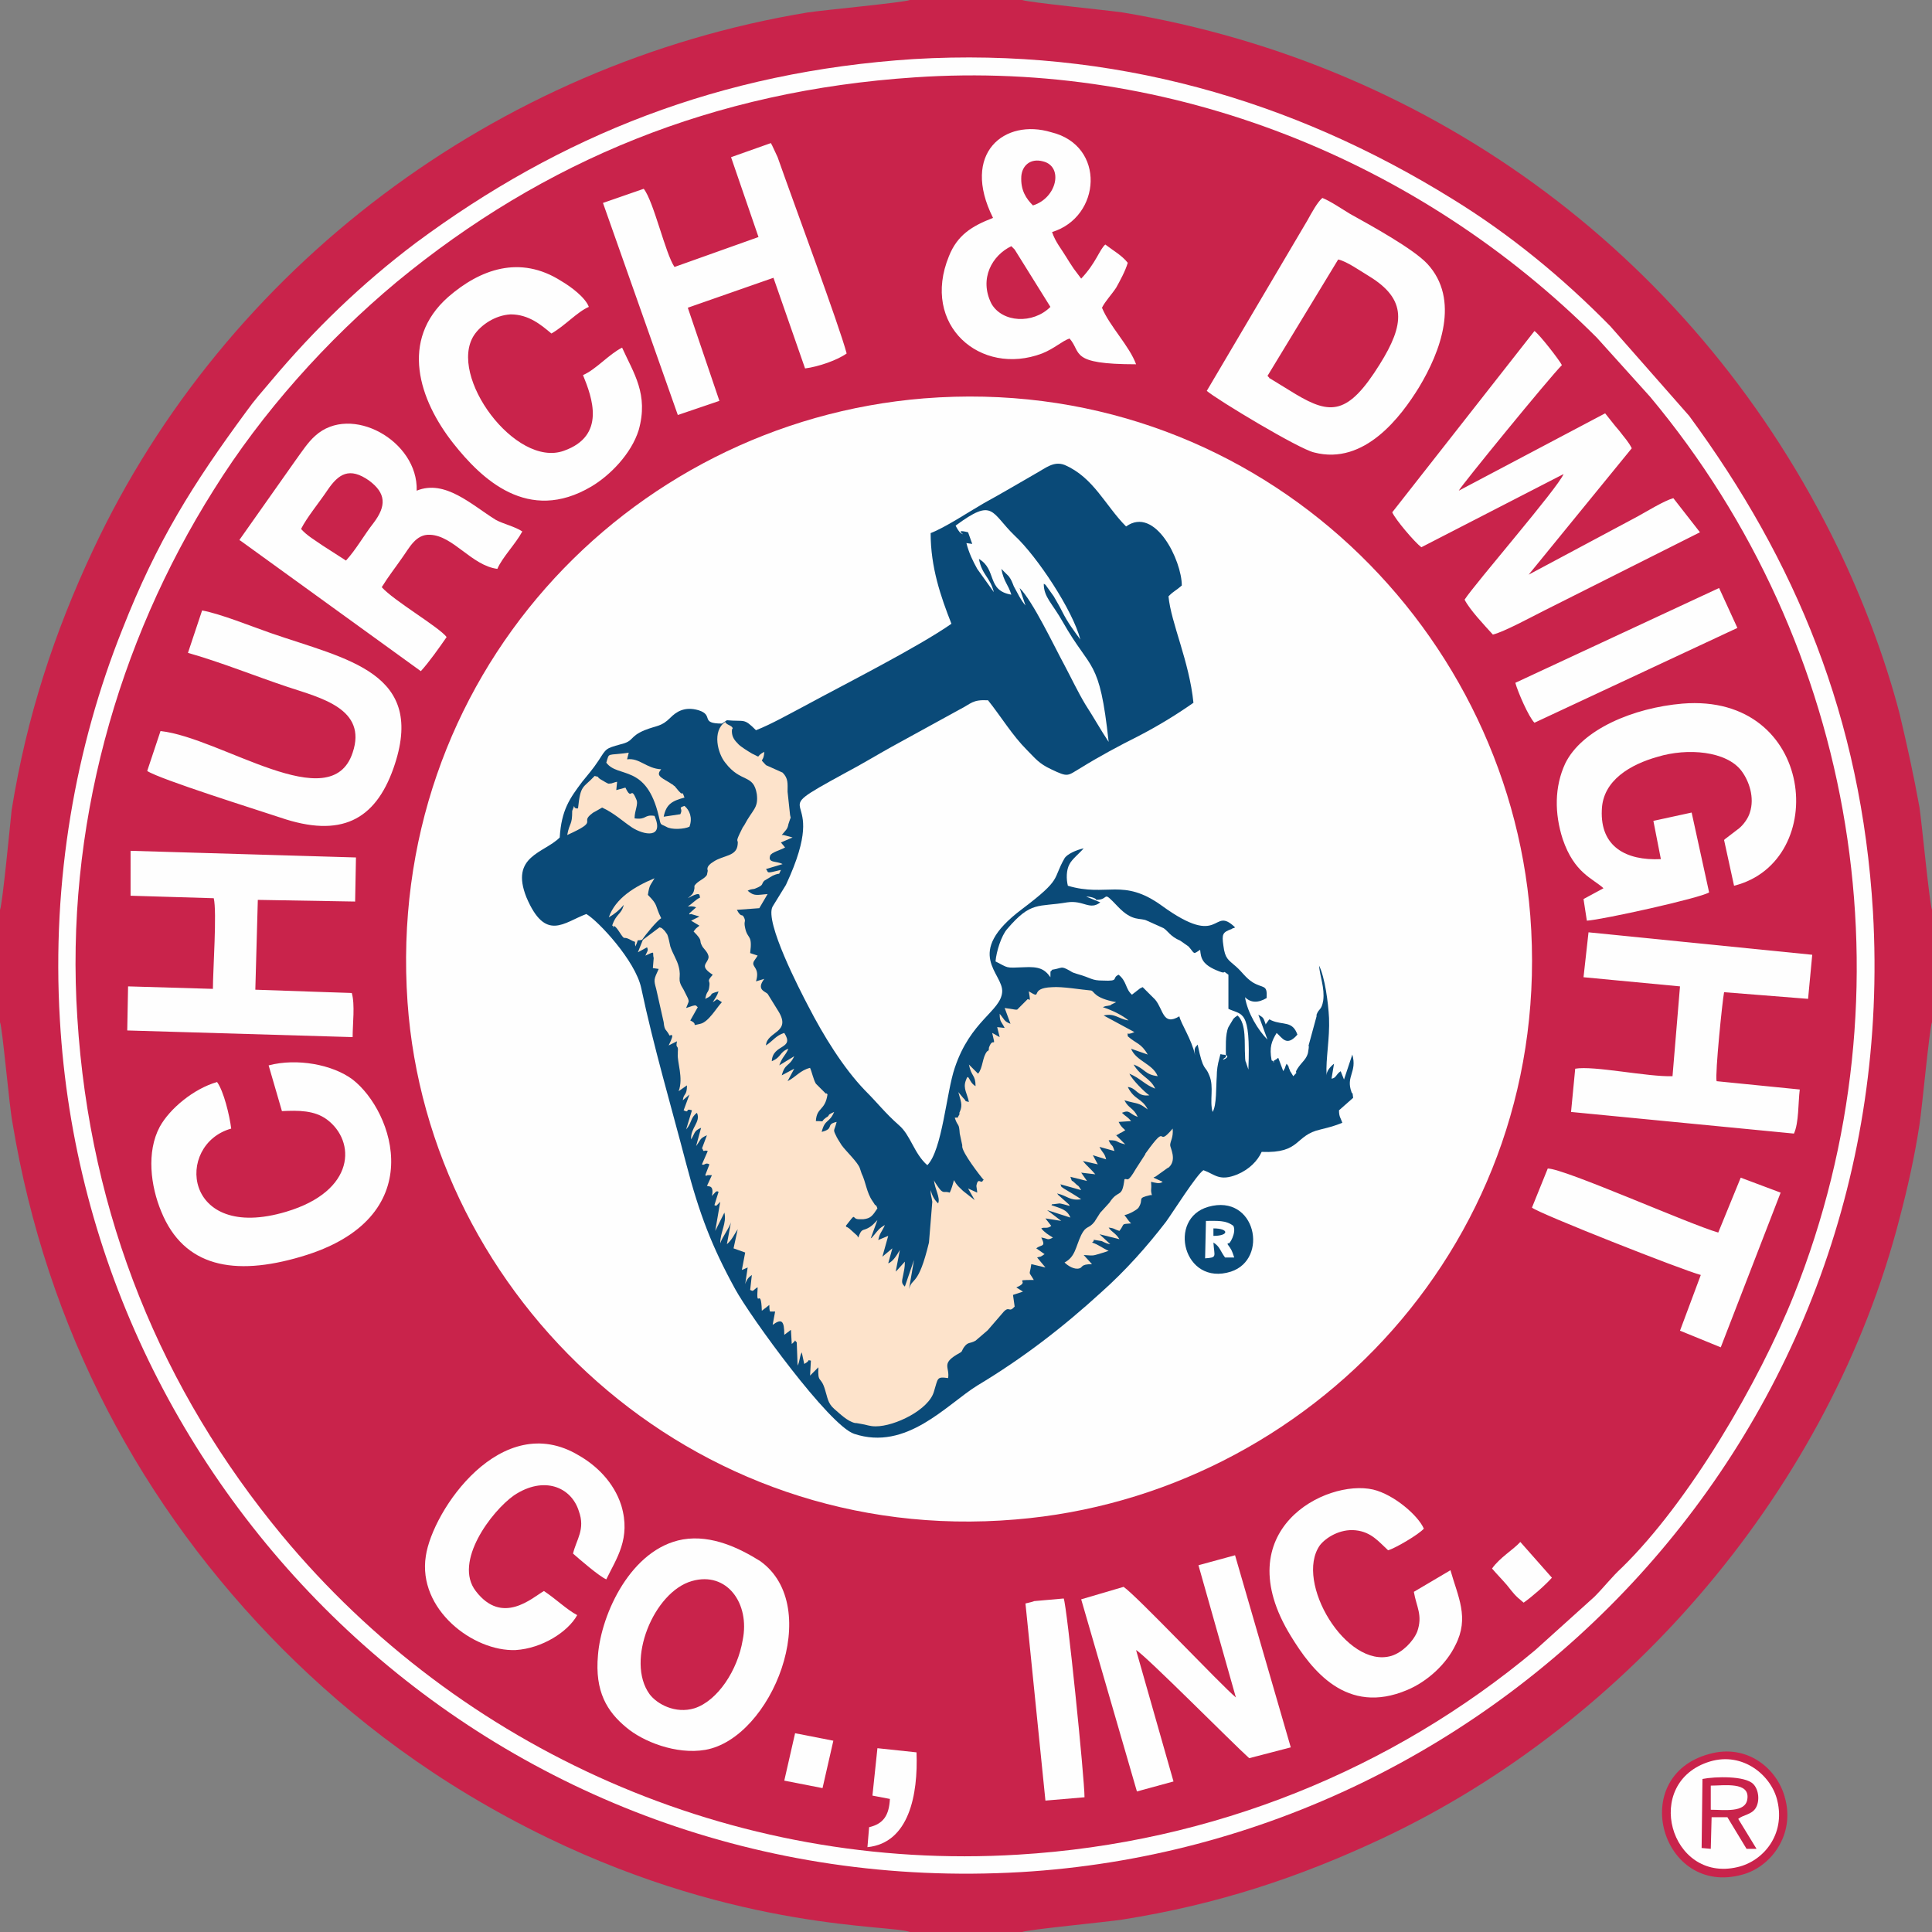 <?xml version="1.0" encoding="UTF-8"?>
<!-- Generator: Adobe Illustrator 27.9.0, SVG Export Plug-In . SVG Version: 6.00 Build 0)  -->
<svg xmlns="http://www.w3.org/2000/svg" xmlns:xlink="http://www.w3.org/1999/xlink" version="1.1" id="Layer_1" x="0px" y="0px" width="232.3px" height="232.3px" viewBox="0 0 232.3 232.3" style="enable-background:new 0 0 232.3 232.3;" xml:space="preserve">
<rect x="0" y="0" width="232.3" height="232.3" fill="#808080" stroke="none"/>
<style type="text/css">
	.st0{fill-rule:evenodd;clip-rule:evenodd;fill:#C9234B;}
	.st1{fill-rule:evenodd;clip-rule:evenodd;fill:#FEFEFE;}
	.st2{fill-rule:evenodd;clip-rule:evenodd;fill:#0A4A78;}
	.st3{fill-rule:evenodd;clip-rule:evenodd;fill:#FDE3CB;}
	.st4{fill:none;}
</style>
<g id="Слой_x0020_1">
	<g id="_845968320">
		<path class="st0" d="M0,109.4v13.5c0.3,0.7,1.1,10,1.5,12.1C5.6,159.8,17,181.2,34,198.3c8.3,8.3,18.5,16.2,31.9,22.7    c23.2,11.2,41.2,10.4,43.5,11.3h13.5c0.7-0.3,10.2-1.2,12.1-1.5c11.3-1.8,21.1-5,31.3-9.8c29.7-14,53.8-42.3,62.1-74.5    c1-3.8,1.8-7.4,2.4-11.3c0.3-1.9,1.2-11.6,1.5-12.3v-13.5c-0.3-0.8-1.2-10.2-1.5-12.3c-0.7-3.9-1.5-7.5-2.4-11.3    c-1.8-6.9-4.5-13.9-7.4-19.9c-16.7-34.5-48.3-58.1-86-64.4c-2.1-0.3-11.3-1.2-12.1-1.5h-13.5c-0.7,0.3-10.3,1.2-12.3,1.5    c-37.5,6.2-70,30.7-85.9,64.6c-4.7,10-8,20.1-9.8,31.3C1.2,99.3,0.3,108.7,0,109.4L0,109.4z"></path>
		<path class="st1" d="M109.9,7.1C86.6,8.6,67.4,16.3,50,29.2c-6.5,4.9-12.2,10.4-17.4,16.6c-1.1,1.3-2,2.3-3,3.7    C23.2,58.2,18.9,65,14.7,75.7c-5.6,14-8.5,30.1-7.5,46.9c3.3,58,53.1,106.1,115.5,102.5c58.1-3.4,106.1-53.2,102.5-115.5    c-1.4-23.3-9.3-42.2-22.1-59.6l-9.5-10.8c-5.7-5.8-12-11-19-15.3C155.4,12,133.8,5.7,109.9,7.1L109.9,7.1z"></path>
		<path class="st0" d="M110,9.3c-24.2,1.6-44.6,10-62.3,24.6c-8.4,7-16.2,15.7-22,25C14.1,77.3,7.8,99.6,9.3,122.4    c1.5,23.9,10.2,44.8,24.6,62.2c21.4,25.8,54.2,40.5,88.5,38.4c23.5-1.4,45.1-10.3,62.2-24.6l7.1-6.4c1.2-1.2,2.1-2.4,3.3-3.5    c8.1-7.9,16.5-22.3,20.7-32.8c14.6-36.6,7.6-78.2-17.3-108l-6.4-7.1C170.7,19.3,140.9,7.2,110,9.3z"></path>
		<path class="st1" d="M111.1,47.9C75.3,50.8,46.3,81.6,49,120.5c2.5,35.5,34,65.5,73.1,62.2c35.4-2.9,64.9-33.7,61.9-72.6    C181.2,74.6,150.2,44.8,111.1,47.9z"></path>
		<path class="st2" d="M87.4,86.6L86.8,87c-2.7,0-0.9-1-2.8-1.6c-1.7-0.5-2.7,0.2-3.4,0.9c-1.1,1.1-1.6,0.9-3.1,1.5    c-1.9,0.8-1.2,1.3-2.9,1.7c-1.8,0.5-1.7,0.5-2.6,1.9c-0.8,1.2-1.2,1.6-2,2.6c-1.5,2-2.5,3.4-2.7,6.7c-1.9,1.9-6,2.2-4,7.2    c2.3,5.4,4.5,3,7.2,2c1.4,0.8,5.9,5.6,6.6,8.9c1.5,7.1,3.6,14.2,5.4,21.1c1.6,6.1,3.1,10,5.9,15.1c1.8,3.3,11.3,16.4,14.3,17.4    c6.3,2.1,11.1-3.5,14.8-5.8c5.5-3.3,10.3-7,15-11.3c2.8-2.5,5.4-5.4,7.7-8.4c0.8-1.1,3.7-5.7,4.5-6.2c1.4,0.5,1.9,1.4,4.1,0.5    c1.4-0.6,2.4-1.6,2.9-2.7c4.8,0.2,3.9-2,7.1-2.7c1.2-0.3,1.6-0.4,2.6-0.8c-0.2-0.6-0.4-0.7-0.4-1.5l1.7-1.5    c-0.1-1-0.1-0.3-0.2-0.7c-0.7-1.9,0.7-2.4,0.1-4.5l-1,3l-0.4-1c-0.6,0.4-0.5,0.8-1.1,0.9l0.3-1.8c-0.5,0.4-0.9,0.9-0.9,1.4    c-0.1-2.1,0.4-4.4,0.3-6.9c-0.1-1.9-0.5-4.9-1.2-6.3c0.1,1.3,0.7,2.7,0.5,4.2c-0.2,1.2-0.5,0.9-0.8,1.7c0,0,0,0.1,0,0.2l-0.9,3.3    c-0.2,0.7,0.1-0.3-0.1,0.9c-0.1,0.9-0.8,1.3-1.3,2.1c-0.5,0.8,0.3,0.1-0.5,0.9l-0.3-0.5c0,0-0.1-0.1-0.1-0.2    c-0.3-0.6,0-0.3-0.4-0.8c-0.1,0.2-0.1,0.2-0.2,0.5c0,0.1-0.1,0.1-0.1,0.2c0,0.1-0.1,0.1-0.1,0.2l-0.6-1.6c-0.3,0.1,0.1,0-0.3,0.2    c-0.8,0.4,0.3,0.4-0.5,0.1c-0.3-1.6,0-2.3,0.6-3.3c0.7,0.6,1.2,1.7,2.5,0.2c-0.6-1.7-1.7-1.1-3.1-1.7c-0.4-0.2-0.2-0.2-0.6,0.3    c0,0-0.1,0.1-0.1,0.2c-0.3-0.8-0.2-0.8-0.9-1.2l1.1,3c-1.1-1.1-2.4-3.2-2.7-5.1c0.7,0.7,1.6,0.7,2.6,0.1c0.1-1.7-0.4-1.1-1.7-1.9    c-0.9-0.6-1.2-1.2-2-1.9c-0.9-0.8-1.3-0.9-1.5-2.5c-0.2-1.4-0.1-1.6,1-2c0,0,0.1-0.1,0.2-0.1c0,0,0.1,0,0.2-0.1    c-2.8-2.7-1.5,2.7-8.8-2.6c-4.7-3.4-6.6-1-11.3-2.4c-0.2-0.8-0.2-1.9,0.2-2.6c0.3-0.6,1.2-1.3,1.7-1.9c-0.9,0.2-2,0.7-2.3,1.2    c-1.5,2.6-0.2,2.4-5.1,6.1c-7.2,5.4-2.2,7.7-2.4,10c-0.2,2.3-3.8,3.4-5.7,9.1c-1,2.9-1.5,9.9-3.3,11.7c-1.6-1.4-2-3.6-3.4-4.8    c-1.7-1.5-2.5-2.6-4.1-4.2c-2.6-2.7-5-6.6-6.8-10.1c-1-1.9-5.3-10.2-4.3-12l1.6-2.6c5.8-12.4-3.6-7.6,7.2-13.5    c1.9-1,3.7-2.1,5.5-3.1l8.2-4.5c1.4-0.7,1.5-1.2,3.4-1.1c1.6,2,2.9,4.2,4.7,6c1,1,1.4,1.6,2.9,2.3c2.1,1,1.9,0.8,3.6-0.2    c2.1-1.3,4.5-2.6,6.9-3.8c2.5-1.3,4.6-2.6,6.6-4c-0.5-5-2.7-9.6-3-12.8c0.7-0.7,0.8-0.6,1.6-1.3c0-3-3.2-9.6-6.7-7.1    c-2.5-2.5-3.9-5.9-7.4-7.4c-1.3-0.5-2.3,0.4-3.4,1c-2.1,1.2-4.1,2.4-6.3,3.6c-1.9,1.1-4.6,2.9-6.4,3.6c0,4.1,1.2,7.6,2.5,10.9    c-4,2.8-12.9,7.3-17.5,9.8c-1.9,1-4.2,2.3-6,3C89.4,86.3,89.6,86.8,87.4,86.6L87.4,86.6z"></path>
		<path class="st1" d="M82.1,185.1c-6.2,1.1-9.8,8.9-10.2,13.9c-0.4,4.4,1.1,6.8,3.4,8.7c2,1.7,6,3.3,9.5,2.7    c8-1.4,14.3-17.2,6.6-22.7C89,186.2,85.6,184.5,82.1,185.1L82.1,185.1z M83.2,190.1c-4.6,1.3-8,9.6-5.1,13.6    c0.9,1.2,3.1,2.4,5.4,1.7c2.8-0.9,5.2-4.6,5.8-8.2C90.2,192.8,87.4,188.9,83.2,190.1L83.2,190.1z"></path>
		<path class="st1" d="M144.1,188.2l4.5,15.9c-1.8-1.5-11.9-12.2-13.5-13.3l-5.1,1.5l6.7,23.1l4.4-1.2l-4.5-15.8    c1.1,0.6,11.6,11.2,13.6,13l5-1.3l-6.7-23.1L144.1,188.2L144.1,188.2z"></path>
		<path class="st1" d="M69.4,194.2c-1.3-0.7-2.5-1.9-4-2.9c-1.4,0.8-5,4.2-8.2,0c-2.7-3.5,1.9-9.6,4.6-11.5c3.6-2.4,6.9-1,7.8,1.9    c0.8,2.2-0.3,3.4-0.7,5.1c0.8,0.7,3.1,2.7,4,3.1c1.2-2.5,3-4.9,1.8-8.9c-0.9-2.8-3-4.8-5.1-6c-9.3-5.6-17.6,6.6-18.4,12.1    c-1,6.4,5.7,11.5,10.8,11.3C65.2,198.2,68.3,196.2,69.4,194.2L69.4,194.2z"></path>
		<path class="st1" d="M174.4,188.8l-4.4,2.6c0.3,1.8,1.1,2.8,0.4,4.8c-0.5,1.2-1.8,2.5-3.1,2.9c-5.4,1.6-11.7-8.9-8.6-13.3    c0.7-0.9,2.4-2,4.3-1.8c1.9,0.2,2.8,1.4,3.9,2.4c0.8-0.2,3.7-1.9,4.3-2.6c-0.7-1.6-3.6-4.1-6.1-4.7c-5.7-1.3-17.7,4.9-9.9,17.6    c2.5,4.1,6.7,9.6,14,6.5c2.4-1,4.7-3.1,5.8-5.4C176.7,194.5,175.3,192,174.4,188.8L174.4,188.8z"></path>
		<path class="st1" d="M130.6,107.8l1.7,0.7c-1.3,1-2-0.3-4,0c-3.5,0.6-4.3-0.2-7.2,3.2c-0.7,0.8-1.3,2.7-1.4,3.9    c1.6,0.8,1.1,0.8,3.4,0.7c1.8-0.1,2.5,0.2,3.2,1.2c0-1.1,0-0.5,0.2-0.9c1.3-0.2,1-0.5,2.1,0.1c0.5,0.3,0.3,0.2,0.9,0.4    c1.8,0.5,1.7,0.8,3.1,0.8c2.1,0.1,1-0.3,1.9-0.7c1,0.8,0.8,1.7,1.6,2.4l0.9-0.7c0,0,0.1-0.1,0.2-0.1c0,0,0.1-0.1,0.2-0.1    c0.4,0.4,0.6,0.6,1,1c0.2,0.2,0.3,0.3,0.5,0.5c1,1.2,0.9,3.2,2.9,2c0.2,0.9,1.5,2.8,1.9,4.7c-0.2-1,0.1-1,0.3-1.3    c0.7,3.4,0.9,2.4,1.4,3.7c0.6,1.4,0,3,0.4,4.4c0.5-0.8,0.4-3,0.5-4.3c0-0.7,0.1-1.4,0.3-2.1c0.2-0.8,0.1-0.5,0.4-0.5    c1.6,0.1-0.8,1.1,0.4,0.3c0-1.1-0.1-2.7,0.3-3.6l0.6-1c0.2-0.2,0.2-0.2,0.5-0.4c1.1,1,0.8,3.4,0.9,4.8c0,0.1,0,0.7,0.1,0.8    l0.3,0.9c0.3-7.4-0.8-6.5-2.4-7.3l0-4.1c-0.9-0.7-0.1,0-1.1-0.4c-2.1-0.8-2.2-1.6-2.3-2.6c-0.9,0.6-0.6,0.5-1.4-0.4l-1-0.7    c-1.2-0.5-1.5-1.2-2-1.5l-2-0.9c-0.8-0.4-1.7,0.2-3.5-1.7c-2-2.1-0.9-0.8-2.6-0.8C131.8,108,131.1,107.8,130.6,107.8L130.6,107.8z    "></path>
		<path class="st1" d="M184.2,145.2c0.8,0.7,18.3,7.6,20.3,8.1l-2.5,6.7l4.9,2l7.2-18.6l-4.8-1.8l-2.7,6.6c-3.5-1-18.5-7.7-20.5-7.7    L184.2,145.2L184.2,145.2z M190.4,117.5l11.6,1.1l-0.9,10.8c-3,0.1-9.5-1.3-11.7-0.9l-0.5,5.2l26.8,2.6c0.6-1.3,0.5-3.7,0.7-5.3    l-10-1c-0.2-0.9,0.7-9.7,0.9-10.7l10.1,0.8l0.5-5.3l-26.9-2.7L190.4,117.5L190.4,117.5z M192.8,106.8l-2.4,1.3l0.4,2.6    c1.8-0.1,13.6-2.7,14.7-3.4l-2.1-9.6l-4.6,1l0.9,4.6c-4.2,0.2-7.3-1.5-7.1-5.9c0.1-3.6,3.5-5.5,6.7-6.4c3.6-1.1,8.3-0.7,10.1,1.7    c0.9,1.2,1.6,3.2,1,5c-0.2,0.7-0.8,1.5-1.3,1.9l-1.7,1.3c0,0-0.1,0.1-0.1,0.1l1.2,5.5c11.6-2.9,9.8-23.2-6.2-21.9    c-5.9,0.5-12.1,3.1-14.1,7.2c-1.3,2.8-1.3,6-0.3,9.1C189.3,105,191.5,105.6,192.8,106.8L192.8,106.8z M182.2,82.1    c0.3,1.1,1.6,4.1,2.3,4.8l24.4-11.4l-2.2-4.8L182.2,82.1L182.2,82.1z M167.4,61.6c0.4,0.9,2.7,3.6,3.5,4.2l17.1-8.8    c-0.7,1.7-10.6,13.1-11.9,15.1c0.6,1.2,2.4,3.1,3.4,4.2c1.3-0.3,4.8-2.2,6.2-2.9l18.7-9.4l-3.2-4.1c-1.1,0.3-3.2,1.6-4.3,2.2    l-13.1,7l12.4-15.2c-0.4-0.8-0.9-1.3-1.5-2.1c-0.7-0.8-1.2-1.5-1.7-2.1L175.4,59c0.2-0.5,10.9-13.6,12.4-15.1    c-0.3-0.6-2.7-3.7-3.3-4.1L167.4,61.6L167.4,61.6z M145.1,47c1.3,1.1,11.1,7,12.9,7.4c6.1,1.6,10.5-4.4,12.6-7.8    c2.6-4.3,5-10.6,1-14.9c-1.7-1.8-6.6-4.5-9.3-6c-1-0.6-2.3-1.5-3.3-1.9c-0.6,0.5-1.3,1.8-1.8,2.7L145.1,47L145.1,47z M152.4,45.2    c0.1,0.1,0.1,0.1,0.2,0.2c0,0.1,0.1,0.1,0.1,0.1l3.1,1.9c4.2,2.5,6.3,2.5,10.1-3.6c3-4.8,3.3-7.8-1.3-10.6c-1-0.6-2.7-1.8-3.7-2    L152.4,45.2L152.4,45.2z M119.4,26.2c-2.6,1-4.3,2.1-5.3,4.6c-3.4,8.3,3.8,14.5,11.2,11.7c1.5-0.6,2.4-1.5,3.3-1.8    c1.5,1.7-0.1,3.1,8,3.1c-0.8-2.2-3.2-4.6-4.1-6.8c0.4-0.8,1.1-1.5,1.7-2.4c0.5-0.9,1.1-2,1.4-3c-0.7-0.9-1.8-1.5-2.7-2.2    c-0.7,0.6-1.1,2.2-2.9,4.1l-0.9-1.2c-0.4-0.6-0.6-0.9-0.9-1.4c-0.6-1-1.3-1.8-1.7-3c5.9-1.8,6.5-10.4-0.1-12    C120.8,14.2,115.5,18.4,119.4,26.2L119.4,26.2z M124.2,24.7c2.9-0.9,3.7-4.7,1.2-5.3c-1.5-0.4-2.5,0.5-2.6,1.8    C122.7,22.9,123.4,23.9,124.2,24.7z M126.3,36.9l-4.3-6.9c-0.3-0.3-0.2-0.2-0.4-0.4c-2.3,1.1-3.9,3.9-2.4,6.9    C120.5,38.8,124.2,39,126.3,36.9L126.3,36.9z M87.9,18.9l3.3,9.6l-10.1,3.6c-1.1-1.6-2.5-7.9-3.7-9.4l-4.9,1.7l9,25.5l5-1.7    L82.7,37L93,33.4l3.8,10.9c1.6-0.2,3.9-1,5-1.8c-0.9-3.4-6.3-17.9-8.3-23.6l-0.7-1.5c0,0-0.1-0.1-0.1-0.2L87.9,18.9L87.9,18.9z     M74.8,41.8c-1.6,0.8-3.1,2.6-4.7,3.3c1.1,2.7,2.8,7.3-2.3,9.1c-5.8,2.1-14-9-10.8-13.9c0.8-1.2,2.5-2.4,4.4-2.5    c2.2,0,3.7,1.3,4.9,2.3c1.6-0.9,3.1-2.6,4.5-3.2c-0.4-1.1-2.1-2.4-3.3-3.1c-5-3.2-9.8-1.4-13.6,1.9c-5.9,5.2-3.5,12.4,0.6,17.6    c3.4,4.3,9,9.7,16.6,5.2c2.2-1.3,4.8-3.9,5.7-6.8C78,47.4,76.2,44.9,74.8,41.8L74.8,41.8z M28.8,64.9c0,0.1,0.1,0.1,0.1,0.1    l21.7,15.7c1-1.1,2.2-2.8,3.1-4.1c-0.9-1.2-6.4-4.4-7.8-6c0.8-1.3,1.6-2.3,2.5-3.6c0.8-1.1,1.6-2.8,3.3-2.7c2.8,0.1,5,3.7,8.1,4.1    c0.6-1.4,2.2-3,3-4.5c-0.9-0.6-2.3-0.9-3.2-1.4c-2.9-1.8-6.1-4.9-9.5-3.5c0.2-6-7.9-10.5-12.2-6.6c-0.9,0.8-1.6,1.9-2.4,3    L28.8,64.9L28.8,64.9z M36.2,63.6c0.7,0.8,1.6,1.3,2.6,2l2.8,1.8c1.2-1.3,2.2-3.1,3.3-4.5c1.6-2.1,1.5-3.6-0.5-5.1    c-2.4-1.7-3.7-0.8-5,1.1C38.4,60.4,36.9,62.2,36.2,63.6L36.2,63.6z M15.7,107.7l10,0.3c0.4,1.6-0.1,8.7-0.1,10.9l-10.2-0.3    l-0.1,5.3l27.1,0.8c0-1.6,0.3-3.9-0.1-5.3L30.7,119l0.3-10.8l11.7,0.2l0.1-5.3l-27.1-0.8L15.7,107.7L15.7,107.7z M32.3,128.1    l1.6,5.5c2-0.1,3.9-0.1,5.4,1c3.5,2.6,3.5,8.6-4.9,11.1c-12.4,3.7-13.4-8.1-6.6-10c-0.2-1.6-0.9-4.5-1.7-5.6    c-2.8,0.8-5.7,3.2-6.9,5.4c-1.6,3-1.1,7.1,0.2,10.2c2.7,6.6,8.7,7.8,16.8,5.4c15.7-4.6,11.1-17.5,6.2-21.3    C40,128,35.7,127.2,32.3,128.1L32.3,128.1z M22.6,78.5c3.9,1.1,8.1,2.8,12,4.1c3.9,1.3,9.6,2.6,7.8,7.9    c-2.6,7.9-15.8-1.8-23.1-2.6l-1.6,4.8c1.5,1,13.3,4.7,16,5.6c7.3,2.5,11.4,0.3,13.6-5.9c4.1-11.6-5.6-13.1-14.8-16.3    c-2.3-0.8-6-2.3-8.2-2.7L22.6,78.5L22.6,78.5z"></path>
		<path class="st0" d="M205.5,210.9c-9.9,2.7-5.7,17.2,4,14.5c3.4-0.9,6.4-4.8,5.1-9.3C213.7,212.7,210.1,209.6,205.5,210.9z"></path>
		<path class="st1" d="M205.6,211.8c-8.2,2.5-4.8,14.6,3.3,12.7c3.1-0.7,5.8-3.9,4.8-8C213,213.5,209.6,210.6,205.6,211.8z"></path>
		<path class="st1" d="M123.3,192.8l2.4,23.7l4.7-0.4c0-2.3-2.1-22.9-2.5-23.9l-3.4,0.3c-0.6,0.1,0.3-0.1-0.4,0.1L123.3,192.8    L123.3,192.8z"></path>
		<path class="st1" d="M114.9,63.2c0.2,0.4,0.4,0.7,0.6,0.9c1,0.5-1.1-0.6,0.9-0.1l0.5,1.4l-0.7-0.1c0.3,1.2,0.8,2.2,1.3,3.1l2,2.8    c-0.5-1.9-1.4-2-1.8-4c2.2,1.3,0.9,3.8,3.9,4.3c-0.4-1.3-0.9-1.5-1.2-3.1l0.9,0.9c0.3,0.4,0.4,0.7,0.6,1.2    c0.5,0.9,0.8,1.6,1.4,2.3l-0.7-2.1c1.6,1.6,4.1,6.9,5.4,9.3c0.8,1.5,1.6,3.2,2.5,4.7c1.1,1.7,1.8,3,2.8,4.5    c-1.1-10.2-2.1-8.4-5.5-14.4c-1.3-2.3-2.3-3-2.3-4.6c0.1,0,0.1,0.1,0.2,0.1l1,1.4c0.4,0.7,0.7,1.2,1,1.8c0.7,1.4,1.4,2.3,2.2,3.4    c-0.9-3.5-5.2-10-7.9-12.5C119.1,61.6,119.5,59.8,114.9,63.2L114.9,63.2z"></path>
		<path class="st3" d="M135.2,141.8c-0.3,2.4-0.7,1.1-1.8,2.8l-1,1.1c0,0-0.1,0.1-0.1,0.1l-0.7,1.1c-0.7,0.9-1,0.4-1.6,1.6    c-0.7,1.5-0.7,2.6-2,3.3c0.4,0.4,1.2,0.9,1.8,0.7c0.4-0.1,0.1-0.5,1.5-0.5l-1-1.1c1.4,0.1,1,0.1,2.4-0.3l0.6-0.2    c-0.7-0.3-1.3-0.8-2-1c0.6-0.4-0.4-0.4,1-0.2c0.3,0,0.5,0.3,1.2,0.4l-1.3-1.2l2.4,0.6c-0.5-0.8-0.9-0.8-1.3-1.4    c0.8,0.1,0.6,0.2,1.3,0.4c0.7-0.9,0.1-0.8,1.4-0.9c-0.4-0.4-0.4-0.5-0.8-1c0.6-0.1,1.6-0.7,1.7-0.9c0.7-1.1-0.3-1.1,1.4-1.5    c0,0,0.1,0,0.2,0c-0.2-0.8,0-0.5-0.1-1.6c0.5,0.1,1,0.3,1.4,0l-1.1-0.5c0,0,0.1-0.1,0.2-0.1l1.4-1c0.4-0.3,0,0.1,0.3-0.2    c0.9-0.9,0.1-2.3,0.1-2.6c0-0.5,0.4-0.9,0.3-2c-2.1,2.5-0.4-1-3.2,2.9c0,0-0.1,0.1-0.1,0.2l-1.1,1.7    C135.5,142.4,135.6,141.6,135.2,141.8L135.2,141.8z"></path>
		<path class="st1" d="M104.9,215.9l2.1,0.4c-0.1,2-0.8,3-2.5,3.4l-0.2,2.4c5-0.5,6.1-6.3,5.9-11.4l-4.7-0.5L104.9,215.9    L104.9,215.9z"></path>
		<path class="st0" d="M204.6,222.2l1.1,0.1l0.1-3.8l1.9,0l2.3,3.8l1.2,0l-2.2-3.6c0.6-0.5,1.6-0.5,2.1-1.3c0.5-0.8,0.4-2.2-0.3-2.9    c-1-1-4.6-0.9-6.1-0.6L204.6,222.2L204.6,222.2z"></path>
		<path class="st3" d="M69.5,97.2c-0.8,0.1-0.2-0.9-0.7,0.3c0,1.8-0.3,1.3-0.6,2.9c4-1.8,1.4-1.4,3-2.6c0.4-0.3,0,0,0.5-0.3l0.7-0.4    c1.5,0.7,2.4,1.6,3.6,2.4c1.4,0.9,3.9,1.4,2.7-1.4c-1.3-0.2-0.9,0.5-2.4,0.3c0-1,0.5-1.7,0.2-2.3c-0.7-1.7-0.5,0.3-1.3-1.4    l-1.1,0.3L74.2,94c-0.1,0-0.7,0.2-0.7,0.2c-0.5,0-0.1,0.2-1.3-0.5c-0.6-0.4,0.1-0.2-0.7-0.4C70.1,94.8,69.8,94.3,69.5,97.2z"></path>
		<path class="st3" d="M72.9,91.7c1.4,1.9,4.8,0.1,6.3,6.4c0.3,1.2,0.1,0.9,0.9,1.3c0.6,0.4,2.2,0.3,2.8,0c0.4-1.1,0-2-0.6-2.5    c-0.9,0.3-0.1,0.2-0.5,1l-2,0.3c0.3-1.5,1-1.9,2.5-2.3c-0.4-1.1,0,0-0.7-0.8l-0.5-0.6c-0.1,0-0.2-0.2-0.3-0.2l-0.3-0.2    c-1.2-0.7-1.6-0.9-1-1.6c-1.8-0.1-2.6-1.4-4.1-1.2l0.2-0.8C72.9,90.9,73.3,90.4,72.9,91.7z"></path>
		<polygon class="st1" points="94.3,214.1 98.9,215 100.2,209.3 95.6,208.4   "></polygon>
		<path class="st1" d="M179.4,188.6c0.6,0.7,1.2,1.3,1.8,2c0.8,1,0.9,1.2,2,2.1c1-0.7,2.6-2.1,3.4-3l-3.8-4.3    C182,186.3,180.3,187.3,179.4,188.6L179.4,188.6z"></path>
		<path class="st3" d="M77.2,113c0.4-0.6,1.8-2.3,2.3-2.6c-0.8-1.6-0.3-1.5-1.6-2.8c0.2-1.3,0.3-1.1,0.8-2c-2.4,1-4.7,2.4-5.5,4.7    c0.7-0.4,1.3-0.9,1.8-1.5c-0.3,1.2-0.9,1-1.4,2.5c0,0,0.1,0,0.1,0c0.2,1-0.3-0.9,0.8,0.8l0.2,0.3c0.5,0.7,0.2,0.1,1.1,0.6    c0.9,0.5,0.4-0.1,0.6,0.8C76.9,112.7,76.4,113.2,77.2,113L77.2,113z"></path>
		<path class="st2" d="M148.4,151.2c-0.3-0.9-0.3-0.9-0.8-1.6c0-0.1,0.1-0.2,0.1-0.1c0.1,0.2,1-1.3,0.6-2.1    c-0.9-0.7-1.9-0.6-3.3-0.6l-0.1,4.5c1.5-0.1,1.1-0.2,1-1.9c0.8,0.5,0.8,1,1.4,1.8L148.4,151.2L148.4,151.2z M145.3,145.1    c-5,1.4-3,9.6,2.7,7.8C152.6,151.4,151,143.5,145.3,145.1z"></path>
		<path class="st1" d="M205.7,217.6c1.6,0,4.2,0.4,4.4-1.3c0.3-2.1-2.8-1.6-4.4-1.6L205.7,217.6z"></path>
		<line class="st4" x1="148.4" y1="151.2" x2="148.4" y2="151.2"></line>
		<path class="st3" d="M134.2,136.4L134.2,136.4C134.5,136.2,134.3,136.3,134.2,136.4z M134.2,136.4    C134,136.5,134.1,136.5,134.2,136.4L134.2,136.4z M115,162.9c0.9-0.5,0.5-0.3,0.9-0.9c0.5-0.7,0.7-0.4,1.4-0.8l1.4-1.2    c0,0,0.1-0.1,0.1-0.1l1.9-2.2c0.7-0.7,0.6,0.2,1.3-0.6l-0.2-1.4l1.2-0.4l-0.8-0.5c1.9-0.8-0.7-0.9,2.1-0.9    c-0.7-1.2-0.5-0.4-0.3-1.9l1.7,0.4l-1-1.2c0,0,0.3-0.1,0.4-0.1c0.4-0.2,0.3-0.2,0.5-0.3l-1-0.7c0.6-0.5,1.2-0.1,0.6-1.3    c0.8,0.1,0.7,0.4,1.4,0c-0.5-0.3-1-0.6-1.4-1.1c0.4-0.2,0.7,0.1,1.2-0.3l-0.7-0.9l1.9,0.3l-1.7-1.3l2.8,0.9    c-0.4-1-1.2-1.1-2.3-1.5c0.1,0,0.1-0.2,0.2-0.1l0.8-0.1c0.1,0,0.9,0.2,1.2,0.3c0-0.1-0.1-0.2-0.1-0.2l-0.9-0.8    c-0.4-0.4-0.1,0-0.5-0.5c1.3,0.3,1.5,0.9,2.9,0.7c-0.3-0.2-0.6-0.4-1.1-0.7l-1-0.6c-0.5-0.4-0.1,0.1-0.4-0.5l2.5,0.7    c-0.5-0.8-0.2-0.3-0.7-0.8c-0.6-0.6-0.3,0-0.6-0.8l2,0.5l-0.7-1l1.7,0.2c-0.4-0.5-1.1-1.1-1.5-1.6l1.8,0.4l-0.6-1.1l1.6,0.5    c-0.2-0.8-0.4-0.7-0.8-1.5l1.8,0.5c-0.3-1-0.3-0.4-0.7-1.3c1.3,0,0.7,0.2,2,0.5l-1.1-1.1c0.1,0,0.2-0.1,0.4-0.2    c0,0,0.1-0.1,0.2-0.1l0.5-0.3c-0.3-0.3-0.5-0.4-0.8-1l1.5-0.1c-0.5-0.6-0.6-0.5-1.1-1c1-0.4,0.8,0.1,1.9,0.5c-0.5-1.1-1.1-1-1.6-2    c1.7,0.5,1.6,0.2,2.8,1.1c-0.7-1.4-1.6-1.1-2.4-2.7c1.1,0.1,1.1,1.2,2.6,1c-0.5-0.3-2.1-1.9-2.4-2.6c1.4,0.6,1.8,1.3,3.1,1.8    c-0.6-1.3-1.7-1.4-2.6-2.9c1.4,0.5,1.3,1.2,2.9,1.4c-0.6-1.5-2.6-1.8-3.2-3.3l2,0.7c-0.8-1.4-1.4-1.3-2.4-2.2c0-0.7-0.3,0,0.8-0.5    l-3.7-2c1.4-0.3,1.7,0.4,3,0.6c-0.7-0.6-1.9-1.2-3.1-1.6c0.5-0.2,0.4-0.1,0.8-0.2c0.1,0,0.1,0,0.2-0.1l0.2-0.1l0.4-0.2    c-2.7-0.5-2.6-1.3-3-1.4c-1.2-0.1-3.5-0.5-4.7-0.4c-2.9,0.1-1,1.6-2.8,0.5c0.3,1.7,0,0.7-0.2,1c0,0-0.1,0.1-0.1,0.1l-1.1,1.1    c-0.1,0-0.1,0-0.2,0c0,0,0,0,0,0l-1.3-0.2l0.7,1.9c-0.8-0.3-0.7-0.5-1.3-1.2c0,1,0.2,0.9,0.6,1.7l-0.9-0.1l0.3,1.2    c-0.4-0.2-0.5-0.3-0.9-0.5c0.5,2.1,0.1,0.3-0.4,1.8c0,0,0,0.1,0,0.1l0,0.1c-0.5,0.9,0.1-0.1-0.2,0.2c-0.6,0.7-0.5,2-1.1,2.7    l-1.1-1.1c0.3,1.5,0.8,1.2,0.8,2.6c-0.9-0.5-0.8-1.8-1.2-0.6c-0.3,0.9,0.2,1.5,0.4,2.5c-0.7-0.2-0.1,0.1-0.7-0.5l-0.5-0.6    c0,0-0.1-0.1-0.1-0.2c0.3,1.2,0.6,1.6,0.2,2.5c-0.3,0.6,0.3-0.3-0.1,0.4c-0.3,0.5,0,0.2-0.5,0.3c0.4,1.2,0.5,0.5,0.6,1.9l0.3,1.4    c0,0,0,0.1,0,0.2c0.1,0.8,2,3.3,2.6,4c0,0-0.1,0-0.1,0c-0.2,0.6-0.6-0.5-0.8,0.7c0,0.1,0.1,0.6,0.1,0.8l-1.1-0.5l0.8,1.4l-1.4-1.1    c-0.5-0.5-0.7-0.6-1.1-1.3c-0.1,0.4-0.3,1.1-0.5,1.5c-0.6-0.2-0.7,0.1-1.1-0.3c-0.2-0.2-0.8-1.1-0.8-1.2c0.1,1.1,0.8,2.1,0.5,2.8    c-0.5-0.5-0.7-0.9-0.9-1.6c0,0.7,0.1,0.7,0.2,1.4l-0.4,4.9c-1.3,5.4-2,4.1-2.4,5.6l0.6-3.5l-1.1,3.2c-0.4-0.4-0.4-0.5-0.2-1.4    c0.1-0.6,0.2-0.8,0.2-1.6l-0.9,1c0,0-0.1,0.1-0.2,0.2l0.5-2.6c-0.3,0.5-0.8,1.4-1.4,1.6l0.5-1.8l-1.2,1l0.7-2.5l-1.2,0.5    c0.2-0.9,0.4-0.9,0.8-1.8c-0.7,0.4-0.8,0.6-1.3,1.2c-0.3,0.3-0.1,0.2-0.4,0.4l0.8-2.2c-0.4,0.4-0.6,0.7-1.2,1    c-0.6,0.3-0.7,0-1.1,1.1c-0.1-0.1-0.1-0.2-0.1-0.2l-1-0.9c-0.4-0.3-0.2,0-0.4-0.3c1.4-1.8,0.6-0.8,1.6-0.8l0.5,0    c0.9-0.1,1.1-0.4,1.7-1.3c-0.2-0.6-0.2-0.2-0.4-0.6l-0.2-0.3c-0.7-1-0.8-2.3-1.3-3.3l-0.2-0.6c-0.2-0.7-1.7-2.1-2.2-2.8l-0.5-0.8    c0-0.1-0.1-0.1-0.1-0.2c-0.5-1-0.3-0.6,0-1.8c-1.4,0.3-0.2,0.8-1.8,1.2c0.4-1.6,0.9-1,1.5-2.4c-1.1,0.5-0.3,0.3-1,0.7    c-0.8,0.6,0.1,0.4-1.2,0.4c0.1-1.7,1.1-1.2,1.4-3.2c0,0-0.1-0.2-0.2-0.1l-1.2-1.2c-0.3-0.5-0.5-1.5-0.7-1.9    c-1.2,0.3-1.7,1.1-2.7,1.6l0.8-1.5l-1.5,0.8c0.4-1.5,0.9-1,1.5-2.3l-1.8,1.1c0.4-1.1,0.7-1.1,1.1-2c-1.1,0.4-0.8,1-2,1.5    c0.1-2.1,2.8-1.4,1.5-3.4c-1,0.3-1.4,1-2.2,1.5c0.1-1.7,3.1-1.5,1.5-4.1l-1.3-2.1c-0.3-0.3-1.4-0.5-0.4-1.8l-1,0.3    c0.5-1.6-0.5-1.7-0.3-2.3c0-0.1,0.4-0.6,0.5-0.8l-0.9-0.3c0.3-2.3-0.3-1.6-0.6-3c-0.2-0.9,0.1-0.7-0.1-1.2c-0.3-0.7-0.3,0.1-0.9-1    l2.7-0.2l1-1.7c-1.3,0.1-1.6,0.3-2.4-0.4c0.6-0.3,0.6-0.1,1-0.3c1-0.4,0.6-0.5,1-0.9l1-0.6c1.1-0.5,0.6,0.1,1-0.7    c-2,0.5-1.4,0.3-1.8-0.1l2-0.6c-0.7-0.4-1.8-0.1-1.5-1c0.1-0.4,1.3-0.7,1.8-1l-0.5-0.6l1.4-0.6l-1.1-0.3c0,0-0.1,0-0.2,0    c0.5-0.6,0.7-0.7,0.8-1.3l0.2-0.6c0.1-0.3,0.1,0,0-0.5l-0.3-2.8c0-1,0.1-1.6-0.6-2.3L92.1,92c-0.9-1-0.3-0.1-0.2-1.6    c-1.2,0.6-0.2,0.8-1.5,0.2c-0.5-0.3-1.3-0.8-1.6-1.1C88.3,89,88,88.6,88,87.9c0-0.3,0.1-0.3,0.1-0.3c0,0,0-0.1-0.1-0.2    c-0.2-0.2-0.7-0.3-0.8-0.6c-1.6,1.1-0.9,3.8,0,4.9c1.9,2.5,3.4,1.3,3.8,3.8c0.2,1.7-0.5,1.8-1.5,3.7l-0.2,0.3l-0.1,0.2    c-0.9,1.8-0.4,1.1-0.5,1.8c-0.1,1.5-1.7,1.3-2.9,2.1c-1,0.6-0.7,1-0.7,1.1l-0.1,0.5c-0.3,0.5-1.1,0.7-1.5,1.3c0,0.1,0,0.2,0,0.3    c-0.1,0.6-0.2,0.7-0.8,1.2c1.8-1,1.3-0.2,1.5-0.1c-0.6,0.3-0.9,0.7-1.5,1.1c0,0,0.6-0.1,1,0.1l-0.9,0.8c0,0,0.1-0.1,0.1,0    c0,0.1,0.1,0,0.2,0l1,0.3l-1,0.5l1,0.6c-0.5,0.4-0.4,0.3-0.7,0.7c1.2,1.2,0.6,1,1,1.7c0.1,0.3,0.8,0.8,0.8,1.4    c-0.1,0.8-1.2,1,0.5,2.1c-0.8,0.9-0.3,0.6-0.4,1.3c-0.1,1-0.3,0.5-0.5,1.6c1.3-0.6,0.1-0.5,1.6-0.9c-0.2,0.6-0.4,0.8-0.7,1.3    c0.7-0.4,0.3-0.5,1.1,0c-0.6,0.6-1.6,2.4-2.6,2.6c-1.3,0.3-0.1,0.1-1.2-0.4l0.9-1.6c-0.3-0.2,0-0.4-1.4,0.1    c0.3-0.8,0.4-0.7,0.2-1.2l-0.5-1c-0.9-1.4-0.2-1.3-0.6-2.8c-0.2-0.8-0.7-1.5-1-2.4c-0.1-0.4-0.2-1.1-0.4-1.5    c-0.1-0.1-0.2-0.3-0.3-0.4c-0.4-0.4-0.3-0.3-0.6-0.4l-2,1.5l-0.6,1.5l1.1-0.6c0.2,0.4,0,0.5-0.2,1c1.3-0.6,0.8-0.4,1,0.3l-0.1,1.2    l0.7,0.1c-0.6,1.3-0.6,1.3-0.3,2.4l0.9,4c0.1,1.1,0.3,0.8,0.7,1.6c0,0.1,0.8-0.6-0.1,1.2l1-0.5c-0.2,1,0.2,0.3,0.1,1.3    c0,0,0,0.1,0,0.2c-0.1,1,0.7,2.9,0.1,4.5l1-0.7c0,1.3-0.4,0.9-0.5,1.8l0.8-0.7l-0.7,1.9c0.8,0.4,0.1-0.3,1,0l-0.7,2.3    c0.7-0.8,0.5-1.4,1.3-2c0.5,1.1-0.8,1.8-0.7,3.2c0.5-0.8,0.3-1,1.2-1.4l-0.6,2.2c0.6-0.8,0.4-0.9,1.3-1.3l-0.6,1.6    c0,0,0.1,0,0.1,0.1c0.1,0.4,0.2,0,0.6,0.2l-0.7,1.6c0.3,0.2,0.4-0.3,0.9,0l-0.5,1.3c0.5,0.3-0.1,0,0.3,0l0.4,0c0,0,0.1,0,0.1,0    l-0.6,1.3c0,0,0.1,0,0.1,0c0,0.1,0.8-0.2,0.5,1.2c0.4-0.4,0.5-0.7,0.8-0.5l-0.5,1.6c0.3,0.1,0.1,0.2,0.7-0.4L86,148l1.1-2.2    c0.3,1.3-0.5,2.3-0.5,3.7c0.2-0.7,1.2-2,1.3-2.6l-0.5,2.7c0.6-0.5,0.9-1.2,1.3-1.8l-0.5,2.3l1.4,0.5l-0.4,2.1l0.7-0.3l-0.3,2    c0.2-0.6,0.4-0.8,0.8-1.1l-0.2,1.8c0.4,0.2,0.3,0.1,0.7-0.2c0,0,0.1-0.1,0.2-0.1c-0.2,2.9,0.4-0.3,0.5,2.8    c0.3-0.2,0.1-0.1,0.4-0.3l0.5-0.4c0,0.8,0.1,0.8,0.1,0.8l0.6,0l-0.3,1.6c1.1-0.8,1.4-0.5,1.4,1.2l0.4-0.3c0.3-0.2,0.1-0.1,0.4-0.3    l0.1,1.7c0.7-0.6,0.2-0.5,0.6-0.2l0.1,2.8c0.3-0.6,0.2-1,0.5-1.6l0.3,1.4c0.9-0.5,0.2-0.5,0.8-0.4l-0.1,1.8l1-1    c-0.1,2,0.3,1,0.8,2.7c0.3,0.9,0.3,1.6,1.1,2.3c0.7,0.6,1.6,1.5,2.5,1.7c0.2,0,0.1,0,0.7,0.1c0.7,0.1,1,0.3,1.8,0.3    c2.3,0,6.4-2,7-4.2c0.5-1.6,0.3-1.8,1.7-1.6C114.2,164.4,113.2,164,115,162.9L115,162.9z"></path>
		<path class="st2" d="M145.9,147.7v0.9C147.8,148.6,147.8,147.7,145.9,147.7z"></path>
	</g>
</g>
</svg>
